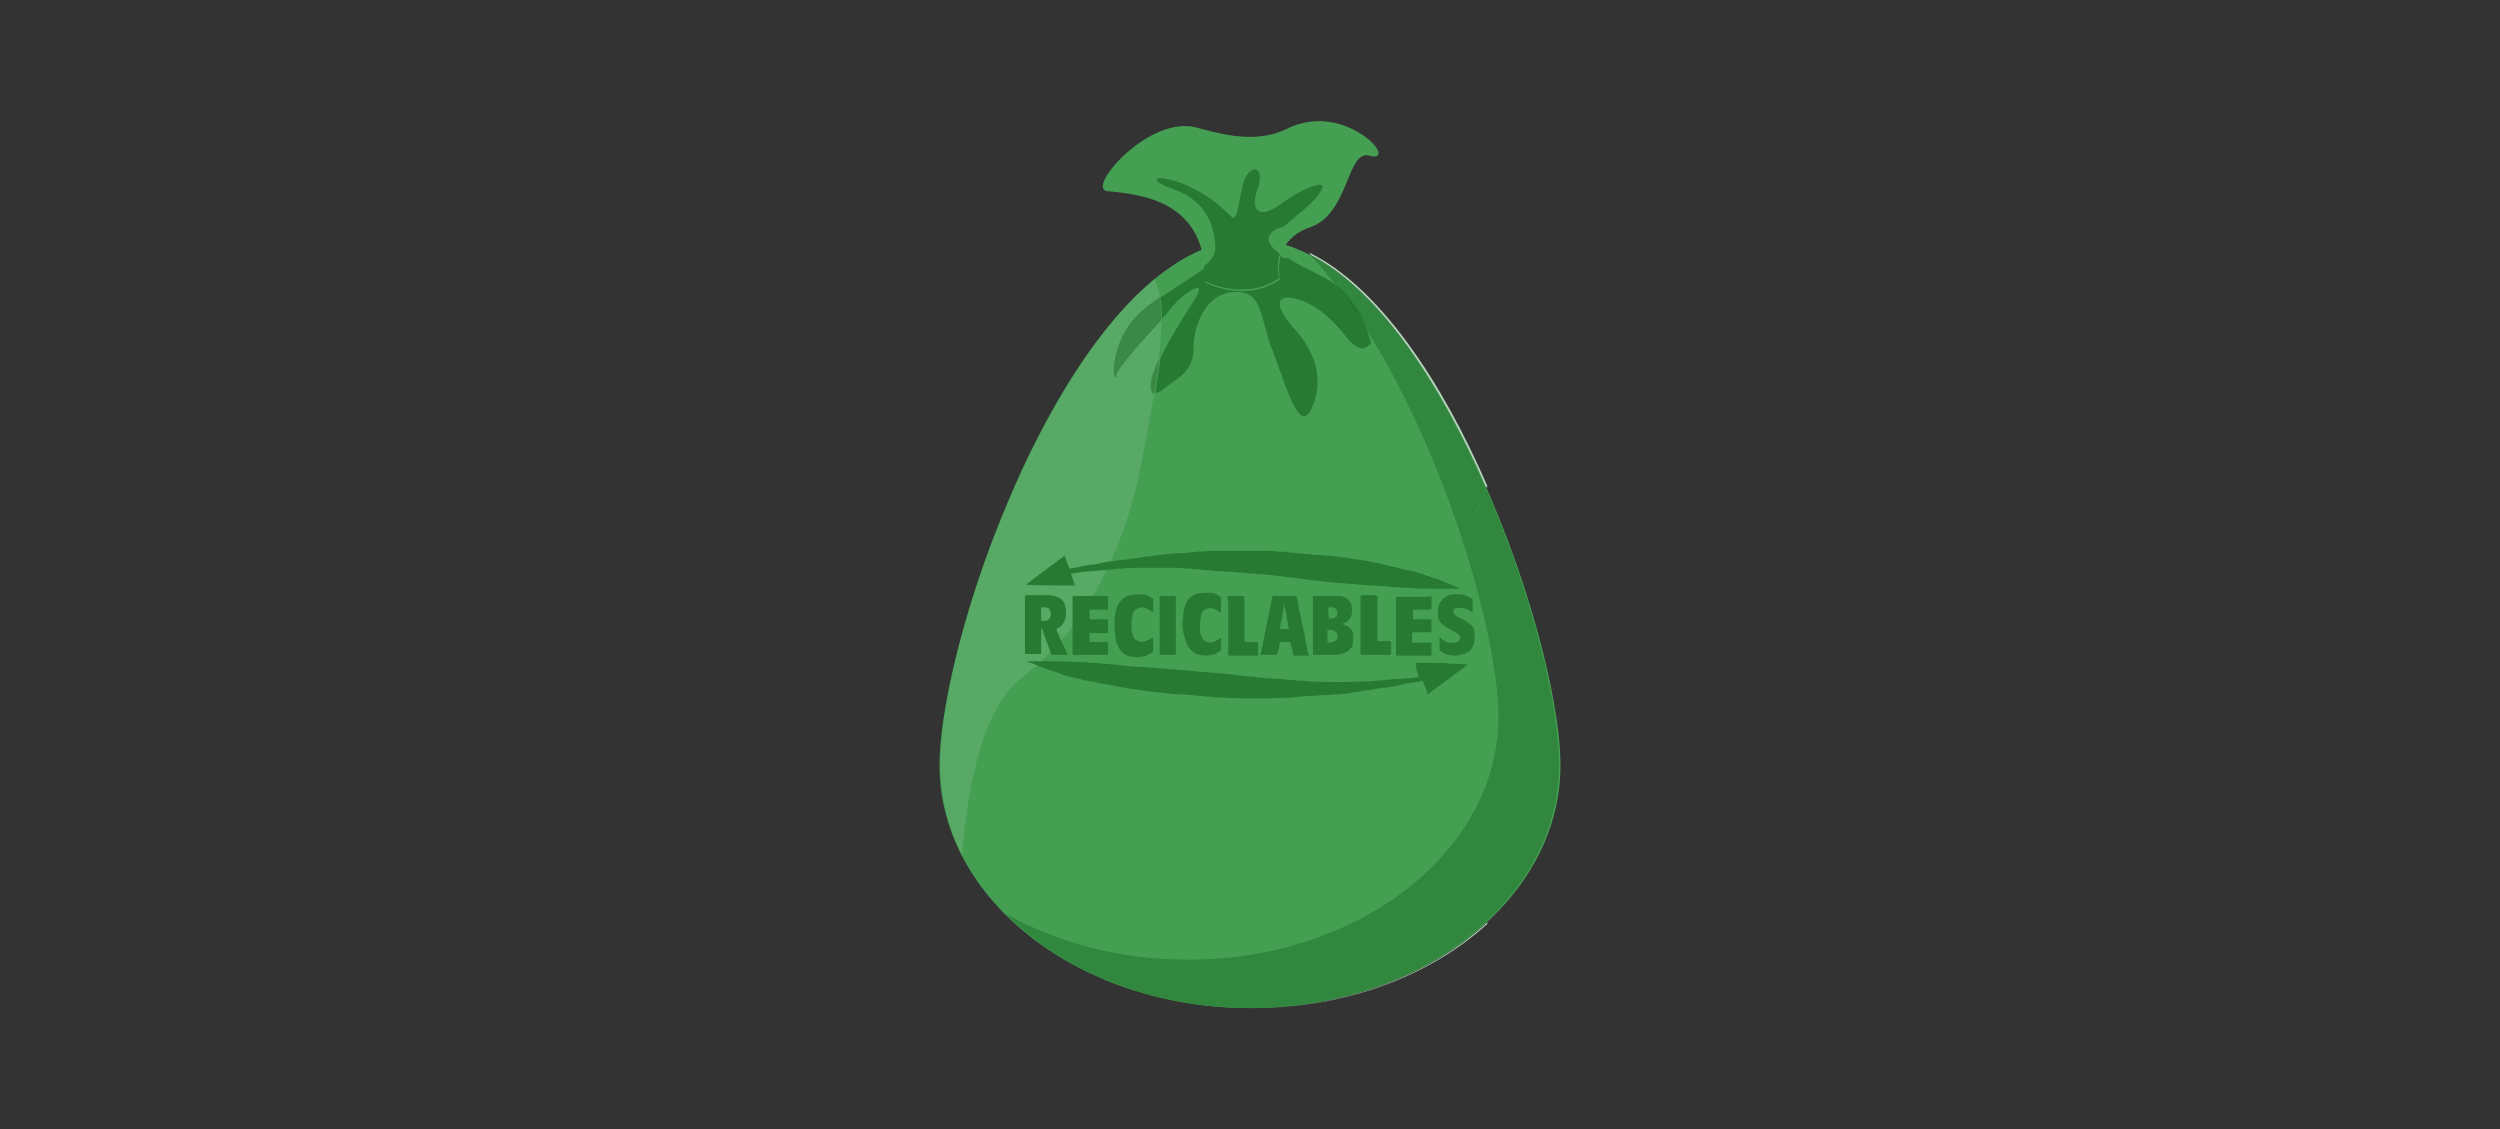 <?xml version="1.0" encoding="utf-8"?>
<!-- Generator: Adobe Illustrator 22.0.0, SVG Export Plug-In . SVG Version: 6.00 Build 0)  -->
<svg version="1.1" id="Layer_1" xmlns="http://www.w3.org/2000/svg" xmlns:xlink="http://www.w3.org/1999/xlink" x="0px" y="0px"
	 width="310px" height="140px" viewBox="0 0 310 140" style="enable-background:new 0 0 310 140;" xml:space="preserve">
<rect x="0" y="0" width="310" height="140" fill="#333333" stroke="none"/>
<style type="text/css">
	.st0{fill:#449F53;}
	.st1{fill:#B4D9BA;}
	.st2{fill:#30873D;}
	.st3{fill:#267A31;}
	.st4{fill:#1B6824;}
	.st5{fill:#FFFFFF;}
	.st6{fill:#57A965;}
	.st7{fill:#3C8846;}
	.st8{fill:#BCDDC1;}
	.st9{fill:#459351;}
</style>
<g>
	<path class="st0" d="M193.5,94.9c0,16.6-17.2,30.1-38.5,30.1c-21.2,0-38.5-13.5-38.5-30.1s17.2-65.2,38.5-65.2
		C176.3,29.6,193.5,78.2,193.5,94.9"/>
	<path class="st1" d="M184.4,114.4c-7,6.5-17.5,10.6-29.1,10.6h0.1c11.7,0,22.1-4.1,29.1-10.5C184.4,114.5,184.4,114.4,184.4,114.4
		 M162.3,31.3c0.1,0.1,0.2,0.2,0.2,0.3c8.7,4.5,16.3,16.3,21.8,28.9c0-0.1,0.1-0.2,0.1-0.3C178.9,47.5,171.1,35.6,162.3,31.3"/>
	<path class="st2" d="M162.4,31.6c1.5,1.5,2.9,3.3,4.2,5.1c0.6,0.6,1.2,1.4,1.7,2.4c10.5,15.7,17.5,39.2,17.5,49.8
		c0,16.6-17.2,30.1-38.5,30.1c-8.4,0-16.2-2.1-22.6-5.7c7,7.1,18,11.7,30.3,11.7c21.2-0.1,38.3-13.5,38.3-30.1
		C193.4,80.2,180.1,40.8,162.4,31.6"/>
	<path class="st0" d="M158.7,34.8c0,0-1.2-4.9,3.7-6.6c4.9-1.6,4.6-9.7,7.4-8.9c1.7,0.5,1.4-0.8-0.2-2.1c-2-1.6-5.9-3.3-10.1-1.2
		c-4,2-8.8,0.4-11.2-0.2c-5.9-1.5-13.7,7.6-11,7.9c4.2,0.4,12.5,1.2,12.1,11.4C149.4,35.1,154.1,37.8,158.7,34.8"/>
	<path class="st3" d="M158.8,31.7c-0.4,1.6-0.1,3-0.1,3c-1.6,1.1-3.3,1.4-4.7,1.4c-2.6,0-4.6-1.1-4.6-1.1c0-0.6,0-1.3,0-1.8
		c-1.2,1-3.2,2.1-5.5,3.7c0.1,0.8,0.2,1.7,0.2,2.6c0.5-0.5,0.9-1,1.2-1.4c1.1-1.3,2.6-2.4,3.2-2.4c0.3,0,0.3,0.4-0.4,1.5
		c-1.7,2.6-3.2,5.1-4.2,7.2c-0.2,1.4-0.4,2.8-0.6,4.3h0.1c0.2,0,0.5-0.1,0.8-0.4c1.5-1.3,3.8-2,3.8-5.1c0-3,1.6-6.9,5.1-7
		c0.1,0,0.1,0,0.2,0c3.3,0,2.9,3.1,4.4,7c1.3,3.3,2.7,8.4,4,8.4c0.3,0,0.5-0.2,0.8-0.7c1.5-2.9,1.2-6.5-1.8-9.9
		c-2.5-2.8-2.5-4.1-1-4.1c0.3,0,0.7,0.1,1.2,0.2c2.5,0.7,4.5,2.7,6.3,5c0.7,0.8,1.3,1.1,1.7,1.1c0.7,0,1.1-0.7,1.1-0.7
		c-0.4-1.4-0.8-2.6-1.3-3.6c-0.5-0.8-1.1-1.6-1.7-2.4c-2-2.1-4.5-2.7-7.3-4.5C159.2,32.1,159,31.9,158.8,31.7"/>
	<path class="st4" d="M166.8,36.7c0.6,0.8,1.1,1.6,1.7,2.4C167.9,38.1,167.4,37.3,166.8,36.7"/>
	<path class="st3" d="M155.6,21c-0.3,0-0.6,0.2-1,0.7c-0.9,1.4-0.9,5.3-1.7,5.3c-0.1,0-0.2-0.1-0.3-0.2c-1.1-1.1-2.5-2.5-5.6-3.9
		c-1.3-0.5-2.4-0.8-3.1-0.8c-0.9,0-0.8,0.5,1.7,1.4c4.3,1.5,5.1,5.1,5.1,7.3c0,0.8-0.5,1.5-1.4,2.2c0,0.6,0,1.2,0,1.8
		c0,0,2,1.1,4.6,1.1c1.5,0,3.1-0.3,4.7-1.4c0,0-0.4-1.5,0.1-3c-3.4-2.6,0.5-3.4,0.5-3.4c1.5-1.4,3.9-3,4.7-4.6
		c0.2-0.4,0.1-0.6-0.2-0.6c-0.9,0-3.2,1.1-5,2.5c-0.9,0.6-1.6,0.9-2.1,0.9c-1,0-1.3-1.1-0.7-2.8C156.5,22,156.2,21,155.6,21"/>
	<path class="st5" d="M143.2,34.6c-6.8,5.6-12.7,15.3-17.3,25.6l0,0C130.5,49.9,136.4,40.2,143.2,34.6L143.2,34.6"/>
	<path class="st6" d="M143.2,34.6c-6.8,5.6-12.7,15.3-17.3,25.6c0,0.1-0.1,0.2-0.1,0.3c-1,2.3-1.9,4.5-2.8,6.8
		c-4.1,10.8-6.4,21.4-6.4,27.6c0,3.9,1,7.7,2.7,11.2c0.5-6.9,2.2-18.1,7.3-22c7.6-5.7,12.7-15.2,14.9-26.5c0.6-3,1.1-5.9,1.6-8.7
		c-0.7-0.2-0.6-1.9,0.3-3.6c0.1-0.2,0.2-0.4,0.3-0.7c0.2-1.8,0.3-3.4,0.3-5c-2.1,2.3-5.2,5.7-5.6,6.9c0,0.2-0.1,0.2-0.1,0.2
		c-0.4,0-0.5-5.4,3.9-8.7c0.6-0.4,1.1-0.8,1.6-1.2C143.7,36.1,143.5,35.3,143.2,34.6"/>
	<path class="st7" d="M143.7,44.5c-0.1,0.2-0.2,0.5-0.3,0.7c-0.8,1.8-0.9,3.5-0.3,3.6C143.4,47.4,143.6,45.9,143.7,44.5 M143.8,36.9
		c-0.5,0.4-1.1,0.7-1.6,1.2c-4.4,3.3-4.3,8.7-3.9,8.7c0,0,0.1-0.1,0.1-0.2c0.3-1.2,3.5-4.6,5.6-6.9C144,38.6,143.9,37.8,143.8,36.9"
		/>
	<path class="st8" d="M184.5,60.2c0,0.1-0.1,0.2-0.1,0.3l0,0C184.4,60.4,184.4,60.3,184.5,60.2L184.5,60.2"/>
	<path class="st9" d="M184.3,60.5c-1,2.2-1.9,4.5-2.8,6.8l0,0C182.4,65,183.4,62.8,184.3,60.5L184.3,60.5"/>
</g>
<g>
	<g>
		<path class="st3" d="M175.5,82.2c0.1,0,0.3,0,0.4,0c0.5,0,1,0,1.6,0c0.8,0,1.6,0,2.4,0.1c0.6,0,1.3,0,1.9,0.1c0.1,0,0.1,0,0.2,0
			c0,0,0,0,0,0c-0.2,0.1-0.3,0.3-0.5,0.4c-0.7,0.5-1.4,1-2,1.5c-0.8,0.6-1.6,1.1-2.3,1.7c-0.1,0.1-0.1,0.1-0.2,0
			c-0.1-0.4-0.2-0.7-0.4-1.1c-0.1-0.2-0.1-0.3-0.2-0.5c-0.3,0.1-0.7,0.2-1,0.2c-0.3,0.1-0.5,0.1-0.8,0.1c-0.3,0.1-0.5,0.1-0.8,0.2
			c-0.1,0-0.3,0-0.4,0.1c-0.4,0.1-0.7,0.1-1.1,0.2c-0.3,0.1-0.6,0.1-1,0.1c-0.4,0.1-0.7,0.1-1.1,0.2c-0.2,0-0.4,0.1-0.6,0.1
			c-0.2,0-0.5,0-0.7,0.1c-0.4,0.1-0.9,0.1-1.3,0.2c-0.2,0-0.4,0.1-0.6,0.1c-0.3,0-0.7,0.1-1.1,0.1c-0.5,0-1,0.1-1.6,0.1
			c-0.6,0-1.2,0.1-1.7,0.1c-0.4,0-0.9,0-1.3,0.1c-0.4,0-0.7,0-1.1,0.1c-1.2,0-2.3,0.1-3.5,0.1c-0.6,0-1.3,0-1.9,0c-1,0-2,0-3-0.1
			c-0.5,0-1,0-1.5-0.1c-0.4,0-0.9,0-1.3-0.1c-0.3,0-0.7,0-1-0.1c-0.6,0-1.1-0.1-1.7-0.1c-0.5,0-0.9-0.1-1.4-0.1
			c-0.6-0.1-1.2-0.1-1.8-0.2c-0.5-0.1-1-0.1-1.5-0.2c-0.5-0.1-0.9-0.1-1.4-0.2c-0.4-0.1-0.8-0.1-1.2-0.2c-0.5-0.1-1-0.2-1.6-0.3
			c-0.4-0.1-0.8-0.1-1.1-0.2c-0.4-0.1-0.7-0.2-1.1-0.2c-0.3-0.1-0.6-0.1-1-0.2c-0.3-0.1-0.6-0.2-0.8-0.2c-0.3-0.1-0.6-0.1-0.8-0.2
			c-0.4-0.1-0.8-0.2-1.2-0.4c-0.5-0.2-1-0.3-1.5-0.5c-0.4-0.1-0.8-0.3-1.1-0.4c-0.4-0.2-0.9-0.4-1.3-0.5c-0.1,0-0.1-0.1-0.2-0.1
			c0.1,0,0.1,0,0.2,0c1,0,2.1,0,3.1,0c1,0,2,0,2.9,0.1c0.6,0,1.2,0,1.7,0.1c0.5,0,1,0,1.5,0.1c0.4,0,0.8,0,1.1,0.1
			c0.3,0,0.7,0,1,0.1c0.3,0,0.6,0,1,0.1c0.5,0,1.1,0.1,1.6,0.1c0.5,0,1,0.1,1.5,0.1c0.4,0,0.9,0.1,1.3,0.1c0.4,0,0.8,0.1,1.2,0.1
			c0.4,0,0.9,0.1,1.3,0.1c0.4,0,0.7,0.1,1.1,0.1c0.4,0,0.8,0.1,1.2,0.1c0.4,0,0.7,0.1,1.1,0.1c0.4,0,0.8,0.1,1.2,0.1
			c0.4,0,0.8,0.1,1.2,0.1c0.4,0.1,0.9,0.1,1.3,0.2c0.1,0,0.1,0,0.2,0c0.4,0,0.7,0.1,1.1,0.1c0.2,0,0.5,0,0.7,0.1c0.3,0,0.7,0,1,0.1
			c0.7,0,1.3,0.1,2,0.1c0.3,0,0.5,0,0.8,0.1c0.4,0,0.9,0,1.3,0.1c0.4,0,0.9,0,1.3,0.1c2.3,0.1,4.7,0.1,7,0c0.5,0,1,0,1.5-0.1
			c0.3,0,0.7,0,1-0.1c0.6,0,1.1-0.1,1.7-0.1c0.4,0,0.9-0.1,1.3-0.1c0.4,0,0.8-0.1,1.1-0.1c0.1,0,0.2-0.1,0.1-0.2
			c-0.1-0.3-0.2-0.6-0.3-0.9C175.6,82.5,175.6,82.4,175.5,82.2z"/>
		<path class="st3" d="M180.9,73c0,0-0.1,0-0.1,0c-1,0-2,0-3,0c-1,0-1.9,0-2.9-0.1c-0.5,0-1,0-1.6-0.1c-0.4,0-0.9,0-1.3-0.1
			c-0.6,0-1.2-0.1-1.8-0.1c-0.5,0-1-0.1-1.5-0.1c-0.4,0-0.9-0.1-1.3-0.1c-0.4,0-0.8-0.1-1.2-0.1c-0.4,0-0.8-0.1-1.2-0.1
			c-0.3,0-0.7-0.1-1-0.1c-0.5-0.1-1.1-0.1-1.6-0.2c-0.5-0.1-1.1-0.1-1.6-0.2c-0.5-0.1-1-0.1-1.6-0.2c-0.6-0.1-1.1-0.1-1.7-0.2
			c-0.4,0-0.8-0.1-1.2-0.1c-0.4,0-0.8-0.1-1.3-0.1c-0.4,0-0.8-0.1-1.2-0.1c-0.4,0-0.9-0.1-1.3-0.1c-0.5,0-1-0.1-1.6-0.1
			c-0.3,0-0.6,0-1-0.1c-0.4,0-0.7,0-1.1-0.1c-0.4,0-0.8,0-1.2-0.1c-0.8,0-1.5-0.1-2.3-0.1c-1.4,0-2.7,0-4.1,0c-0.7,0-1.4,0-2,0.1
			c-0.4,0-0.8,0-1.1,0.1c-0.3,0-0.6,0-1,0.1c-0.5,0-1,0.1-1.6,0.1c-0.4,0-0.8,0.1-1.2,0.1c-0.4,0.1-0.8,0.1-1.2,0.2
			c-0.1,0-0.2,0-0.3,0c0.2,0.5,0.3,1,0.5,1.5c-2.1,0-4.1,0-6.1-0.1c0,0,0,0,0,0c1.6-1.2,3.2-2.4,4.8-3.6c0.1,0.2,0.1,0.3,0.2,0.5
			c0.1,0.3,0.2,0.7,0.4,1c0,0.1,0,0.1,0.2,0.1c0.3-0.1,0.6-0.1,1-0.2c0.4-0.1,0.7-0.2,1.1-0.2c0.3-0.1,0.6-0.1,0.8-0.1
			c0.3-0.1,0.6-0.1,0.9-0.2c0.1,0,0.3-0.1,0.4-0.1c0.3,0,0.6-0.1,1-0.1c0.5-0.1,1-0.2,1.5-0.2c0.2,0,0.5-0.1,0.7-0.1
			c0.4-0.1,0.9-0.1,1.3-0.2c0.2,0,0.4-0.1,0.6-0.1c0.3,0,0.6,0,0.9-0.1c0.6-0.1,1.1-0.1,1.7-0.2c0,0,0,0,0,0c0.4,0,0.9-0.1,1.3-0.1
			c0.4,0,0.9,0,1.3-0.1c0.4,0,0.7,0,1.1-0.1c0.7,0,1.3-0.1,2-0.1c2.1,0,4.1,0,6.2,0c0.6,0,1.3,0,1.9,0.1c0.4,0,0.8,0,1.2,0.1
			c0.4,0,0.7,0,1.1,0.1c0.3,0,0.6,0,1,0.1c0.5,0,1,0.1,1.5,0.1c0.4,0,0.9,0.1,1.3,0.1c0.4,0,0.7,0.1,1.1,0.1c0.5,0.1,1,0.1,1.5,0.2
			c0.4,0.1,0.9,0.1,1.3,0.2c0.4,0.1,0.8,0.1,1.2,0.2c0.5,0.1,1,0.2,1.5,0.3c0.3,0.1,0.6,0.1,0.8,0.2c0.3,0.1,0.7,0.2,1,0.2
			c0.2,0.1,0.4,0.1,0.7,0.2c0.3,0.1,0.6,0.2,0.9,0.2c0.3,0.1,0.6,0.1,0.9,0.2c0.6,0.2,1.2,0.4,1.8,0.6c0.5,0.2,1,0.3,1.4,0.5
			c0.7,0.3,1.5,0.6,2.2,0.9C180.8,72.8,180.9,72.9,180.9,73C181,72.9,180.9,72.9,180.9,73z"/>
		<path class="st3" d="M177.5,73.9c0,0.5,0,1,0,1.5c0,0.2,0,0.2-0.2,0.2c-0.6,0-1.3,0-1.9,0c-0.1,0-0.1,0-0.2,0c0,0.3,0,0.5,0,0.8
			c0,0.4,0,0.4,0.4,0.4c0.6,0,1.1,0,1.7,0c0.1,0,0.1,0,0.2,0c0,0.1,0,0.1,0,0.1c0,0.4,0,0.9,0,1.3c0,0.1,0,0.2-0.2,0.2
			c-0.7,0-1.3,0-2,0c-0.1,0-0.2,0-0.2,0.2c0,0.3,0,0.6,0,0.9c0,0.1,0,0.2,0.2,0.2c0.7,0,1.3,0,2,0c0.1,0,0.1,0,0.2,0
			c0,0.5,0,1.1,0,1.6c-0.1,0-0.1,0-0.2,0c-1.3,0-2.6,0-4,0c-0.1,0-0.2,0-0.2-0.2c0-2.3,0-4.6,0-6.9c0-0.2,0-0.2,0.2-0.2
			c1.3,0,2.7,0,4,0C177.4,73.9,177.5,73.9,177.5,73.9z"/>
		<path class="st3" d="M135.1,78.4c0,0.4,0,0.7,0,1.1c0,0.1,0.1,0.1,0.2,0.1c0.6,0,1.3,0,1.9,0c0.2,0,0.2,0,0.2,0.2
			c0,0.4,0,0.8,0,1.2c0,0.1,0,0.1,0,0.2c-0.1,0-0.1,0-0.2,0c-1.3,0-2.6,0-4,0c-0.2,0-0.2,0-0.2-0.2c0-2.3,0-4.6,0-6.9
			c0-0.1,0-0.2,0.2-0.2c1.4,0,2.7,0,4.1,0c0,0,0.1,0,0.1,0c0,0.6,0,1.1,0,1.7c-0.8,0-1.5,0-2.3,0c0,0.1,0,0.1,0,0.2
			c0,0.3,0,0.5,0,0.8c0,0.1,0,0.2,0.2,0.2c0.6,0,1.3,0,1.9,0c0.1,0,0.1,0,0.2,0c0,0.1,0,0.1,0,0.1c0,0.5,0,0.9,0,1.4
			c0,0.1,0,0.2-0.2,0.2c-0.7,0-1.3,0-2,0C135.2,78.4,135.2,78.4,135.1,78.4z"/>
		<path class="st3" d="M178.5,79c0.1,0.1,0.2,0.1,0.2,0.2c0.5,0.4,1,0.6,1.6,0.5c0.3,0,0.5-0.1,0.7-0.4c0.1-0.1,0.1-0.3,0-0.4
			c-0.1-0.2-0.3-0.4-0.6-0.5c-0.4-0.3-0.9-0.5-1.3-0.8c-0.5-0.3-0.8-0.8-0.8-1.4c0-0.4,0-0.7,0.1-1.1c0.1-0.4,0.4-0.7,0.7-1
			c0.4-0.3,0.8-0.4,1.3-0.4c0.3,0,0.6,0,0.8,0c0.5,0.1,1,0.3,1.4,0.6c0,0,0,0.1,0,0.1c0,0.5,0,1,0,1.5c0,0,0,0,0,0.1
			c-0.1-0.1-0.3-0.2-0.4-0.3c-0.5-0.3-1-0.4-1.6-0.3c-0.1,0-0.3,0.1-0.3,0.2c-0.2,0.2-0.1,0.3,0,0.5c0.2,0.3,0.5,0.5,0.9,0.6
			c0.4,0.2,0.7,0.4,1.1,0.7c0.3,0.2,0.5,0.5,0.5,0.9c0.1,0.6,0.1,1.1-0.1,1.7c-0.2,0.6-0.6,0.9-1.2,1.1c-0.4,0.1-0.8,0.2-1.2,0.2
			c-0.6,0-1.2-0.2-1.7-0.6c0,0-0.1-0.1-0.1-0.2c0-0.5,0-1,0-1.5C178.5,79.1,178.5,79.1,178.5,79z"/>
		<path class="st3" d="M138.2,77.3c0-0.4,0-0.8,0.1-1.2c0.1-0.5,0.2-1.1,0.6-1.5c0.2-0.3,0.5-0.5,0.9-0.7c0.6-0.2,1.2-0.2,1.8-0.2
			c0.5,0,0.9,0.2,1.3,0.5c0.1,0,0.1,0.1,0.1,0.2c0,0.4,0,0.9,0,1.3c0,0.1,0,0.1,0,0.2c-0.1,0-0.1-0.1-0.2-0.1
			c-0.2-0.2-0.5-0.3-0.8-0.4c-0.5-0.2-1.1,0-1.4,0.4c-0.1,0.2-0.2,0.4-0.2,0.6c-0.1,0.5-0.1,1-0.1,1.5c0,0.4,0.1,0.8,0.3,1.2
			c0.1,0.2,0.3,0.3,0.6,0.4c0.1,0,0.2,0.1,0.3,0.1c0.4,0,0.8-0.2,1.2-0.4c0.1-0.1,0.2-0.1,0.3-0.1c0,0.1,0,0.2,0,0.3
			c0,0.4,0,0.8,0,1.2c0,0.1-0.1,0.2-0.1,0.3c-0.3,0.2-0.7,0.4-1.1,0.5c-0.3,0-0.6,0.1-0.9,0.1c-0.7,0-1.4-0.2-1.9-0.8
			c-0.3-0.3-0.4-0.7-0.6-1.1C138.3,78.7,138.2,78.1,138.2,77.3z"/>
		<path class="st3" d="M151.4,76c-0.2-0.1-0.4-0.3-0.6-0.4c-0.4-0.2-0.9-0.3-1.4,0c-0.2,0.1-0.3,0.3-0.4,0.5c-0.2,0.7-0.2,1.4-0.2,2
			c0,0.4,0.1,0.7,0.3,1.1c0.1,0.2,0.3,0.3,0.6,0.4c0.6,0.2,1.1-0.1,1.5-0.4c0.1,0,0.1-0.1,0.2-0.1c0,0.1,0,0.2,0,0.2
			c0,0.4,0,0.8,0,1.2c0,0.1,0,0.2-0.2,0.3c-0.3,0.2-0.6,0.4-1,0.4c-0.2,0-0.4,0.1-0.6,0.1c-0.3,0-0.5,0-0.8-0.1
			c-0.3,0-0.5-0.1-0.7-0.3c-0.5-0.3-0.8-0.7-1-1.2c-0.1-0.3-0.2-0.7-0.3-1c-0.2-0.7-0.2-1.5-0.1-2.2c0-0.7,0.2-1.5,0.6-2.1
			c0.2-0.3,0.5-0.5,0.9-0.7c0.6-0.2,1.2-0.2,1.8-0.2c0.5,0,0.9,0.2,1.3,0.5c0.1,0,0.1,0.2,0.1,0.2c0,0.4,0,0.8,0,1.2
			C151.4,75.8,151.4,75.9,151.4,76z"/>
		<path class="st3" d="M170.8,73.9c0,1.8,0,3.6,0,5.4c0,0.2,0,0.2,0.2,0.2c0.4,0,0.9,0,1.3,0c0.2,0,0.2,0.1,0.2,0.2
			c0,0.4,0,0.9,0,1.3c0,0.1,0,0.2-0.2,0.2c-1.1,0-2.3,0-3.4,0c-0.1,0-0.2,0-0.2-0.2c0-2.3,0-4.6,0-7c0-0.1,0-0.2,0.2-0.2
			c0.6,0,1.2,0,1.7,0C170.7,73.9,170.7,73.9,170.8,73.9z"/>
		<path class="st3" d="M152.2,73.9c0,0,0.1,0,0.1,0c0.6,0,1.2,0,1.8,0c0.1,0,0.2,0.1,0.2,0.2c0,0,0,0.1,0,0.1c0,1.7,0,3.4,0,5.1
			c0,0.3,0,0.3,0.3,0.3c0.4,0,0.8,0,1.2,0c0.1,0,0.2,0,0.2,0.2c0,0.5,0,0.9,0,1.4c0,0.1,0,0.1-0.1,0.1c-1.2,0-2.3,0-3.5,0
			c-0.1,0-0.1,0-0.1-0.1c0,0,0-0.1,0-0.1c0-2.2,0-4.4,0-6.6C152.2,74.2,152.2,74.1,152.2,73.9z"/>
		<path class="st3" d="M143.8,81.2c0-2.4,0-4.9,0-7.3c0.1,0,0.1,0,0.1,0c0.6,0,1.1,0,1.7,0c0.2,0,0.2,0,0.2,0.2c0,1.2,0,2.4,0,3.7
			c0,1.1,0,2.1,0,3.2c0,0.2,0,0.2-0.2,0.2c-0.6,0-1.1,0-1.7,0C143.9,81.2,143.8,81.2,143.8,81.2z"/>
		<path class="st3" d="M167.8,78.8c0-0.3-0.1-0.5-0.2-0.7c-0.3-0.4-0.7-0.6-1.2-0.7c0.1,0,0.1-0.1,0.1-0.1c0,0,0,0,0.1,0
			c0.3-0.1,0.6-0.3,0.8-0.6c0.3-0.5,0.3-1,0.2-1.6c-0.1-0.5-0.4-0.8-0.8-1c-0.4-0.2-0.7-0.2-1.1-0.2c-0.9,0-1.9,0-2.8,0
			c-0.1,0-0.1,0-0.1,0c0,0.1,0,0.2,0,0.3c0,2.3,0,4.5,0,6.8c0,0.1,0,0.2,0.2,0.2c0.7,0,1.4,0,2.1,0c0.5,0,1,0,1.5-0.2
			c0.5-0.2,0.8-0.4,1.1-0.9C167.8,79.7,167.8,79.3,167.8,78.8z M164.7,75.5c0-0.1,0-0.2,0.2-0.2c0.2,0,0.4,0,0.6,0.1
			c0.2,0.1,0.3,0.2,0.3,0.4c0,0.2,0,0.3,0,0.5c-0.1,0.2-0.3,0.3-0.5,0.4c-0.1,0-0.3,0-0.5,0c0-0.1,0-0.1,0-0.1
			C164.7,76.2,164.7,75.9,164.7,75.5z M165.5,79.5c-0.2,0.1-0.5,0.2-0.8,0.2c0,0-0.1-0.1-0.1-0.1c0-0.5,0-1,0-1.5
			c0.3,0,0.5,0,0.8,0.1c0.2,0.1,0.4,0.2,0.4,0.5C165.9,79,165.9,79.3,165.5,79.5z"/>
		<path class="st3" d="M131.6,79.5c-0.2-0.5-0.4-0.9-0.6-1.4c0-0.1,0-0.1,0.1-0.2c0.3-0.1,0.6-0.3,0.8-0.7c0.2-0.4,0.3-0.8,0.3-1.3
			c0-0.3-0.1-0.5-0.1-0.8c-0.1-0.3-0.2-0.5-0.4-0.7c-0.4-0.4-1-0.5-1.5-0.6c-1,0-2,0-2.9,0c-0.1,0-0.2,0.1-0.2,0.2
			c0,2.3,0,4.6,0,6.9c0,0.2,0,0.2,0.2,0.2c0.5,0,1.1,0,1.6,0c0.1,0,0.1,0,0.2,0c0-1.1,0-2.1,0-3.2c0,0,0,0,0.1,0
			c0,0.1,0,0.2,0.1,0.2c0.1,0.4,0.2,0.8,0.4,1.2c0.2,0.6,0.4,1.1,0.6,1.7c0,0.1,0.1,0.2,0.2,0.2c0.6,0,1.2,0,1.7,0
			c0.1,0,0.1,0,0.2,0C132.1,80.6,131.9,80,131.6,79.5z M130.3,76.3c-0.1,0.3-0.2,0.5-0.4,0.6c-0.2,0.1-0.3,0.1-0.5,0.1c0,0,0,0,0,0
			c0,0-0.1,0-0.1,0c-0.1,0-0.2,0-0.2-0.2c0-0.4,0-0.7,0-1.1c0-0.1,0-0.1,0-0.2c0-0.2,0-0.2,0.2-0.2c0.2,0,0.5,0,0.7,0.1
			C130.2,75.6,130.4,76,130.3,76.3z"/>
		<path class="st3" d="M162.1,80.6c0-0.2-0.1-0.5-0.1-0.7c-0.1-0.4-0.2-0.7-0.2-1.1c-0.1-0.3-0.1-0.5-0.2-0.8
			c-0.1-0.4-0.2-0.8-0.2-1.1c0-0.1-0.1-0.3-0.1-0.4c-0.1-0.3-0.1-0.5-0.2-0.8c-0.1-0.3-0.1-0.5-0.1-0.8c-0.1-0.3-0.1-0.5-0.2-0.8
			c0-0.1-0.1-0.2-0.2-0.2c-0.9,0-1.8,0-2.6,0c-0.1,0-0.1,0-0.2,0c-0.5,2.4-1,4.9-1.5,7.3c0,0,0,0,0.1,0c0.6,0,1.2,0,1.9,0
			c0,0,0.1-0.1,0.1-0.1c0.1-0.4,0.2-0.9,0.3-1.3c0-0.1,0.1-0.2,0.1-0.2c0.4,0,0.7,0,1.1,0c0,0,0.1,0,0.1,0.1c0,0.1,0,0.2,0.1,0.3
			c0.1,0.4,0.2,0.8,0.3,1.3c0.7,0,1.3,0,2,0C162.2,81,162.1,80.8,162.1,80.6z M158.7,78c0-0.2,0.1-0.4,0.1-0.6
			c0-0.2,0.1-0.3,0.1-0.5c0.1-0.4,0.1-0.7,0.2-1.1c0-0.2,0.1-0.5,0.1-0.7c0-0.1,0-0.1,0-0.2c0,0.1,0.1,0.1,0.1,0.2
			c0,0.2,0,0.4,0.1,0.6c0.1,0.4,0.1,0.7,0.2,1.1c0,0.1,0,0.3,0.1,0.4c0,0.3,0.1,0.5,0.1,0.8C159.3,78,159,78,158.7,78z"/>
	</g>
</g>
</svg>
